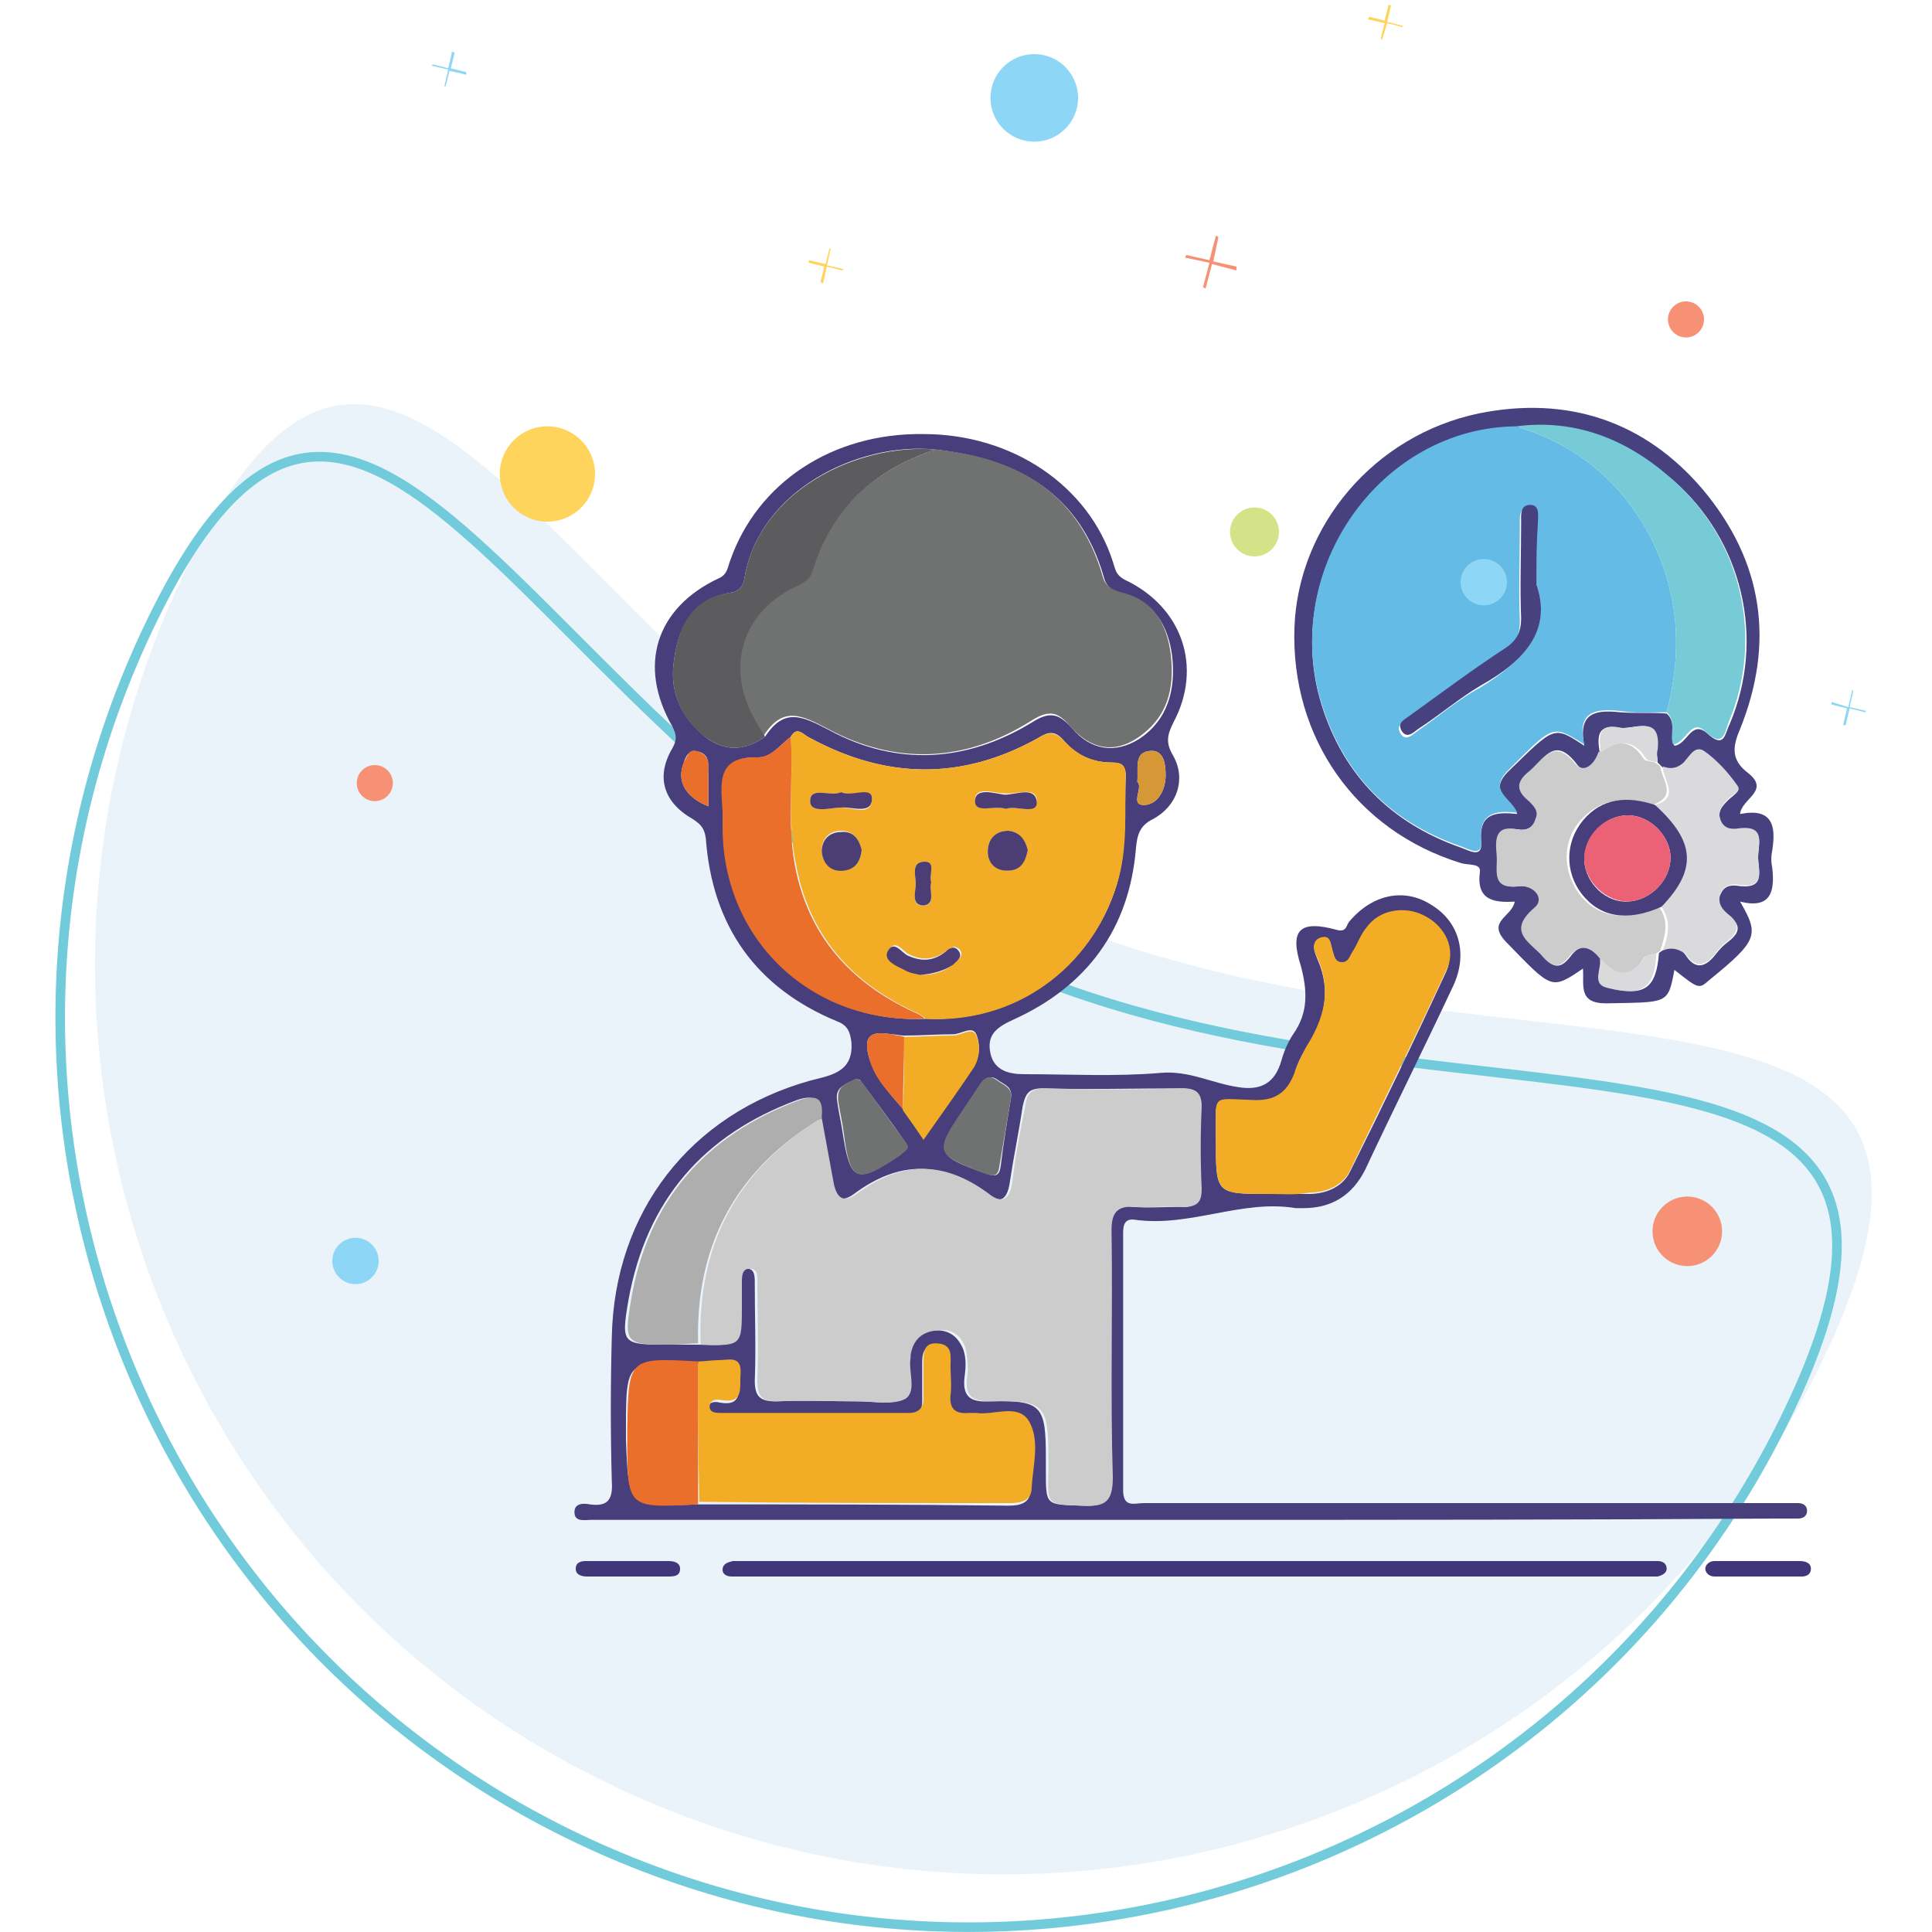 <svg xmlns="http://www.w3.org/2000/svg" viewBox="0 0 150 150" xml:space="preserve"><path opacity=".46" fill="#D0E5F4" d="M141.7 105.2c-16.7 35.2-58.8 50.2-94 33.5s-50.2-58.8-33.5-94S43.5 53.3 78.7 70s79.7.1 63 35.2z"/><path fill="none" stroke="#71CBDB" stroke-width=".743" stroke-miterlimit="10" d="M139 109.3c-16.7 35.2-58.8 50.2-94 33.5S-5.2 84 11.5 48.8 40.8 57.3 76 74s79.7.1 63 35.3z"/><path fill="#483E7B" d="M92.5 118H45.9c-.5 0-1.3.2-1.3-.6 0-.7.7-.7 1.2-.6 1.4.2 1.8-.4 1.7-1.8-.1-3.7-.1-7.5 0-11.2.2-9.7 6.1-17.3 15.4-19.9 1.5-.4 3.4-.6 3.2-3-.1-.8-.3-1.3-1.1-1.6-6.3-2.6-9.7-7.4-10.2-14.2-.1-.8-.4-1.1-1-1.5-2.3-1.3-2.9-3.3-1.6-5.5.4-.7.3-1.1 0-1.7-2.7-4.7-1.3-9.2 3.6-11.5.7-.3.7-.9.9-1.4 2.1-6 7.9-9.9 15-9.8 6.9 0 12.8 4 14.7 9.9.2.6.2 1 .9 1.4 4.5 2.1 6.1 6.8 3.8 11.1-.5 1-.6 1.6 0 2.6 1 1.8.3 3.9-1.6 4.9-1 .5-1.2 1.2-1.3 2.2-.5 6.3-3.8 10.8-9.6 13.4-1.3.6-2 1.2-1.7 2.6.3 1.3 1.4 1.6 2.6 1.6 3.5 0 7.1.2 10.6-.1 2.2-.2 4 .8 6 1.1 1.8.3 2.9-.3 3.4-2.1.2-.7.5-1.4.9-2 1.2-1.7 1.1-3.4.6-5.3-.9-2.8-.1-3.6 2.8-2.8.8.2.7-.4 1-.7 1.8-2.1 4.3-2.6 6.4-1.2 2.1 1.3 2.8 3.8 1.6 6.3-2.2 4.7-4.6 9.5-6.8 14.2-1 2-2.6 3-4.8 3h-.6c-4.2-.7-8.2 1.5-12.5.9-.7-.1-.9.3-.9 1v20c0 1.4.9 1 1.6 1H139.6c.4 0 .7.2.7.6 0 .4-.3.6-.7.6H138c-14.9.1-30.2.1-45.5.1zM70.1 86.1c.5.7 1 1.5 1.6 2.3 1.4-2 2.6-3.8 3.9-5.6.5-.8.5-1.8.2-2.5s-1.2 0-1.8 0c-1.3 0-2.5.1-3.8.1-.3 0-.7-.1-1-.1-1.7-.3-2.2.2-1.7 1.9.5 1.6 1.6 2.7 2.6 3.9zm-15.9 30.7c8 0 16.1 0 24.1.1.9 0 1.7-.2 1.7-1.2 0-1.8.7-3.8-.3-5.3-.8-1.2-2.6-.3-4-.5h-.6c-1 .1-1.5-.4-1.4-1.4.1-.7 0-1.5 0-2.2 0-.8.2-1.8-1-1.8-1.2-.1-1.1.9-1.1 1.7v2.6c0 .7-.3 1.1-1.1 1.1H55.9c-.4 0-.9-.1-.9-.5 0-.6.5-.6.9-.5 1.8.3 1.4-1 1.5-2 .1-1.5-.9-1.1-1.7-1.1-.5 0-1.1 0-1.6.1-5.5-.3-5.5-.3-5.5 5.1v.8c.2 5.2.2 5.2 5.6 5zm7.2-59.6c-.8.6-1.5 1.6-2.5 1.6-3.3-.1-2.8 2.2-2.7 4.2v1.4c.1 8.7 7 15.1 15.7 14.7 6.8.3 12.8-3.9 14.8-10.4.8-2.8.6-5.7.7-8.5 0-.8-.4-1-1.1-1-1.5 0-2.8-.6-3.7-1.7-.7-.8-1.2-.7-2-.2-5.9 3.3-11.8 3.2-17.7 0-.5-.2-1-1-1.5-.1zm11.2-22.3c-6-.6-13.7 3.2-14.8 10-.1.6-.4 1-1 1.1-3.2.5-4.2 2.9-4.5 5.5-.3 2.4.7 4.4 2.7 5.9 1.5 1 3 .8 4.4-.2 1.5-2.3 2.9-1.6 5-.5 5.2 2.8 10.6 2.5 15.7-.6 1.4-.9 2.1-.7 3.1.4 1.5 1.8 3.4 2 5.2.9 2.3-1.5 2.9-3.9 2.6-6.5-.3-2.3-1.4-4.2-3.8-4.8-.8-.2-1.3-.5-1.5-1.3-1.9-6.6-6.8-9.2-13.1-9.9zm-18.4 69.5c3.2.1 3.2.1 3.2-3v-1.8c0-.5 0-1.1.6-1.1s.6.6.6 1.1c0 2.5.1 5.1 0 7.6 0 1.2.4 1.6 1.6 1.6 2.1-.1 4.3 0 6.4 0 1.2 0 2.6.3 3.5-.2 1-.6.2-2.1.4-3.2v-.2c.2-1.1.9-1.8 2-1.9 1.2-.1 1.9.5 2.3 1.5.2.6.2 1.3.1 2-.2 1.5.3 2.1 1.9 2 4.1-.1 4.4.3 4.4 4.4v1c0 2.7 0 2.6 2.7 2.7 1.8.1 2.4-.3 2.3-2.2-.1-6.4 0-12.8-.1-19.2 0-1.4.4-2 1.8-1.8 1.3.1 2.5 0 3.8 0 1.1.1 1.4-.4 1.4-1.4-.1-2.1-.1-4.3 0-6.4 0-1-.3-1.4-1.4-1.4-3.6 0-7.2.1-10.8 0-1.1 0-1.3.5-1.5 1.4-.3 2-.7 3.9-1 5.9-.2 1.4-.8 1.7-1.8.9-3.5-2.6-6.8-2.6-10.3 0-1.1.8-1.6.2-1.8-1-.3-1.6-.6-3.3-.9-4.9.1-1.3-.2-1.9-1.7-1.4-7.3 2.7-11.7 7.8-13.1 15.5-.6 3.5-.5 3.5 3.2 3.5h2.2zm44.4-11.7h3c1.3 0 2.6-.5 3.2-1.7 2.6-5.2 5.1-10.4 7.5-15.6.7-1.6-.2-3.4-1.7-4.2-1.5-.8-3.4-.4-4.5.9-.4.6-.7 1.3-1.1 1.9-.2.3-.3.8-.8.8s-.6-.5-.7-.8c-.2-.5-.1-1.4-1-1.1-.8.3-.4 1.1-.2 1.6 1.1 2.5.5 4.8-.9 6.9-.4.6-.7 1.3-.9 2-.5 1.6-1.5 2.2-3.3 2.1-3.2-.1-2.8-.5-2.8 2.9v.2c0 4.1 0 4.1 4.2 4.1zm-20.1-7.5c.1-.9-.6-1-1.1-1.4-.6-.4-1 0-1.3.5l-1.2 1.8c-2.3 3.4-2.3 3.6 1.6 5 .8.3 1.1.2 1.2-.6.2-1.7.5-3.5.8-5.3zm-12.1-1.4c-.8.4-1.6.6-1.4 1.7.1.8.3 1.6.4 2.3.6 4 1.1 4.2 4.4 1.8.3-.2.8-.4.5-.9-1.1-1.6-2.3-3.2-3.5-4.8 0-.1-.2-.1-.4-.1zm21.9-23.1c.5.4-.6 1.8.5 1.8s1.7-1.2 1.7-2.3c0-.8-.1-2-1.2-1.9-1.3.1-.9 1.4-1 2.4zM55 62.6v-3.2c0-.7-.4-1-1-1.1-.5-.1-.8.5-.9.9-.6 1.4.1 2.7 1.9 3.4z"/><path fill="#474180" d="M135.1 63.2c2.5-.5 2.8.9 2.5 2.8-.1.5-.1.9 0 1.4.2 1.8-.1 3.2-2.5 2.6 1.5 2.6 1.4 3-2.4 6.1-.8.7-.8.7-2.7-.8-.5 2.7-.5 2.5-5.3 2.6-2.2 0-1.7-1.4-1.8-2.7-2.5 1.7-2.4 1.6-6-2.1-1.5-1.6.5-1.9.7-3.1-1.6.1-3-.1-2.7-2.3.1-.7-.9-.5-1.5-.7-8.1-2.5-13.2-9.7-12.9-18.3.3-7.9 6.2-14.9 14.3-16.6 6.9-1.4 12.9.6 17.4 5.9 4.7 5.6 5.6 11.9 2.9 18.6-.6 1.4-.7 2.4.6 3.4 1.8 1.4-.5 2-.6 3.2zm-6.4-4c0-.3-.1-.7-.1-1 .3-2.8-1.8-1.5-2.9-1.7-1.7-.3-1.7.7-1.5 1.9-.3 1-1.2 1.8-1.8.9-1.7-2.2-2.5-.4-3.6.6-1 .8-1 1.5 0 2.3.4.3.8.7.5 1.4-.3.7-.8.9-1.4.8-1.8-.3-1.7.9-1.6 2 .1 1.1-.5 2.7 1.7 2.4 1.2-.1 2 .9 1.2 1.7-2.2 1.9-.2 2.6.7 3.8.7.9 1.3.9 2 0 .8-1.1 1.6-1 2.4.1.1.8-.7 1.9.7 2.3 2.7.7 3.6 0 3.8-2.7.1-.1.3-.2.4-.3.7-.3 1.3-.1 1.7.5.8 1.2 1.6.8 2.3-.1.3-.4.6-.7 1-1 .9-.7 1-1.3 0-2-.6-.4-1-1-.6-1.7.3-.7.9-.7 1.5-.6 2 .2 1.4-1.2 1.4-2.2 0-1 .6-2.5-1.4-2.2-.6.1-1.2 0-1.5-.6-.3-.8.1-1.2.6-1.7.3-.3 1-.7.7-1-.8-1-1.6-2-2.6-2.7-.8-.6-1.1.6-1.7 1-.5.4-1 .4-1.5.2l-.4-.4zm-11-26c-10.5.1-18.3 11.1-15.1 21.5 1.7 5.5 5.4 9.2 10.8 11.1.6.2 1.7.9 1.6-.4-.2-2.2 1-2.4 2.8-2.2-.5-1.2-2.3-1.7-.7-3.3 3.6-3.5 3.5-3.6 5.9-2-.5-2.6.9-2.8 2.8-2.6 1.2.1 2.4 0 3.6.1.8.7.2 1.7.6 2.5 1-.1 1.3-2 2.5-1 1.4 1.3 1.4.1 1.8-.7 2.8-6.6 1-14.3-4.5-19-3.6-3-7.5-4.6-12.1-4z"/><path fill="#40377A" d="M92.7 121.2h36c.4 0 .7.2.7.6 0 .3-.3.5-.7.6H56.8c-.4 0-.7-.2-.7-.5 0-.5.4-.6.8-.7h35.8zM48.8 122.4h-3.2c-.4 0-.9-.1-.9-.6s.4-.6.8-.6h6.4c.4 0 .9.1.9.6 0 .6-.5.6-1 .6h-3zM136.5 121.2h3.2c.4 0 .9.1.9.6 0 .4-.3.6-.7.6h-6.8c-.4 0-.7-.3-.7-.6s.3-.6.7-.6h3.4z"/><path fill="#CDCCCD" d="M63.8 86.8c.3 1.6.6 3.3.9 4.9.2 1.2.7 1.8 1.8 1 3.5-2.6 6.8-2.6 10.3 0 1 .8 1.6.4 1.8-.9.2-2 .6-3.9 1-5.9.1-.9.4-1.4 1.5-1.4 3.6.1 7.2.1 10.8 0 1 0 1.4.4 1.4 1.4-.1 2.1-.1 4.3 0 6.4 0 1-.3 1.4-1.4 1.4-1.3-.1-2.5.1-3.8 0-1.4-.1-1.8.5-1.8 1.8.1 6.4-.1 12.8.1 19.2 0 1.9-.6 2.3-2.3 2.2-2.8-.1-2.8 0-2.7-2.7v-1c0-4.1-.3-4.5-4.4-4.4-1.7 0-2.1-.5-1.9-2 .1-.6 0-1.4-.1-2-.3-1.1-1.1-1.7-2.3-1.5-1.1.1-1.8.7-2 1.9v.2c-.2 1.1.5 2.6-.4 3.2-.9.5-2.3.2-3.5.2-2.1 0-4.3-.1-6.4 0-1.2 0-1.6-.3-1.6-1.6.1-2.5 0-5.1 0-7.6 0-.4.1-1.1-.6-1.1-.6 0-.6.6-.6 1.1v1.8c0 3.1 0 3.1-3.2 3-.3-7.7 2.8-13.6 9.4-17.6z"/><path fill="#707171" d="M72.6 34.9c6.3.6 11.1 3.3 13 9.8.2.8.7 1.1 1.5 1.3 2.5.6 3.5 2.5 3.8 4.8.3 2.6-.2 4.9-2.6 6.5-1.8 1.2-3.6.9-5.2-.9-1-1.2-1.7-1.3-3.1-.4-5.1 3.2-10.5 3.4-15.7.6-2.1-1.1-3.5-1.8-5 .5-.2-.3-.4-.7-.6-1-2.7-4.2-1.3-8.8 3.3-10.8.5-.2.9-.5 1-1.1 1.6-4.8 4.9-7.7 9.6-9.3z"/><path fill="#F2AC25" d="M61.4 57.2c.5-.9 1-.1 1.5.1 5.9 3.2 11.8 3.3 17.7 0 .8-.5 1.3-.5 2 .2 1 1.1 2.2 1.7 3.7 1.7.7 0 1.1.1 1.1 1-.1 2.9.2 5.7-.7 8.5-2 6.5-7.9 10.8-14.8 10.4-.3-.2-.5-.4-.8-.5-5-2.3-8.3-6-9.3-11.5-.7-3.3-.2-6.6-.4-9.9zM79.8 66c-.2-.8-.6-1.4-1.5-1.5-.9 0-1.5.5-1.6 1.4-.1 1 .5 1.6 1.5 1.7.9 0 1.4-.6 1.6-1.6zm-12.9 0c-.2-.9-.7-1.5-1.6-1.5-.9 0-1.5.6-1.5 1.5 0 1 .7 1.6 1.7 1.5.9 0 1.3-.6 1.4-1.5zm4.5 9.7c1.2 0 2-.3 2.7-.9.3-.3.8-.6.4-1.1-.3-.4-.7-.1-1 .1-.9.7-1.9.8-2.9.3-.5-.2-1.1-1.3-1.6-.3-.4.8.7 1.1 1.3 1.4.4.3.9.4 1.1.5zm6.7-12.9c.8-.3 2.4.5 2.4-.6 0-1.2-1.6-.5-2.5-.6-.8 0-2.3-.6-2.3.5s1.6.4 2.4.7zm-12.8-1.3c-.8.4-2.4-.5-2.4.7 0 1 1.6.5 2.4.5.9 0 2.4.7 2.4-.7 0-.9-1.6-.1-2.4-.5zm7 7c-.2-.6.4-1.6-.5-1.6-1.1 0-.7 1.1-.7 1.7 0 .6-.4 1.8.6 1.7 1 0 .4-1.2.6-1.8zM98.6 92.7c-4.2 0-4.2 0-4.2-4.2v-.2c0-3.4-.4-3 2.8-2.9 1.7.1 2.7-.5 3.3-2.1.2-.7.6-1.4.9-2 1.4-2.2 2-4.4.9-6.9-.2-.4-.6-1.3.2-1.6.9-.3.8.6 1 1.1.1.4.2.8.7.8.5 0 .6-.5.8-.8.4-.6.6-1.3 1.1-1.9 1-1.4 3-1.7 4.5-.9 1.6.8 2.5 2.6 1.7 4.2-2.4 5.2-5 10.4-7.5 15.6-.6 1.2-1.9 1.7-3.2 1.7-1 .2-2 .1-3 .1zM54.2 105.7c.5 0 1.1-.1 1.6-.1.8 0 1.8-.4 1.7 1.1-.1 1 .3 2.3-1.5 2-.4-.1-.9 0-.9.5s.5.5.9.5h14.6c.7 0 1.1-.4 1.1-1.1V106c0-.8-.1-1.8 1.1-1.7 1.2.1 1 1 1 1.8 0 .7.1 1.5 0 2.2-.1 1 .3 1.5 1.4 1.4h.6c1.3.2 3.1-.7 4 .5 1 1.5.4 3.5.3 5.3 0 1-.8 1.2-1.7 1.2-8 0-16.1 0-24.1-.1-.1-3.5-.1-7.2-.1-10.9z"/><path fill="#5C5B5D" d="M72.6 34.9c-4.7 1.6-8 4.5-9.5 9.4-.2.6-.5.8-1 1.1-4.6 2-5.9 6.6-3.3 10.8.2.3.4.7.6 1-1.4 1-2.9 1.2-4.4.2-2-1.4-3-3.5-2.7-5.9.3-2.7 1.3-5.1 4.5-5.5.6-.1.9-.5 1-1.1 1.1-6.8 8.8-10.5 14.8-10z"/><path fill="#EA6F2A" d="M61.4 57.2c.2 3.3-.3 6.6.3 9.9 1 5.5 4.3 9.2 9.3 11.5.3.1.6.3.8.5-8.7.4-15.6-6-15.7-14.7V63c-.1-2-.6-4.3 2.7-4.2 1.1 0 1.8-1 2.6-1.6z"/><path fill="#AEAEAF" d="M63.8 86.8c-6.7 4-9.8 9.9-9.6 17.5-.7 0-1.3.1-2 .1-3.6 0-3.8 0-3.2-3.5 1.3-7.7 5.8-12.8 13.1-15.5 1.6-.5 1.8.1 1.7 1.4z"/><path fill="#EA6F2A" d="M54.2 105.7v11.1c-5.5.3-5.5.3-5.5-5.1v-.8c.1-5.5.1-5.5 5.5-5.2z"/><path fill="#F2AC25" d="M70.2 80.5c1.3 0 2.5-.1 3.8-.1.6 0 1.5-.7 1.8 0 .3.7.3 1.7-.2 2.5-1.2 1.8-2.5 3.6-3.9 5.6-.6-.9-1.1-1.6-1.6-2.3.1-2 .1-3.8.1-5.7z"/><path fill="#707171" d="M78.5 85.2c-.3 1.8-.6 3.5-.9 5.3-.1.8-.4.9-1.2.6-3.8-1.5-3.9-1.6-1.6-5l1.2-1.8c.3-.5.7-.9 1.3-.5.5.4 1.3.6 1.2 1.4zM66.4 83.8c.1 0 .4 0 .5.2 1.2 1.6 2.3 3.2 3.5 4.8.3.4-.2.6-.5.9-3.4 2.3-3.9 2.1-4.4-1.8-.1-.8-.3-1.6-.4-2.3-.2-1.2.5-1.5 1.3-1.8z"/><path fill="#EA6F2A" d="M70.2 80.5c0 1.9-.1 3.8-.1 5.6-1-1.2-2.2-2.3-2.6-3.9-.5-1.7 0-2.2 1.7-1.9.4.1.7.1 1 .2z"/><path fill="#D69837" d="M88.3 60.7c.1-1.1-.3-2.3 1-2.4 1.1-.1 1.2 1.1 1.2 1.9 0 1.1-.6 2.3-1.7 2.3s0-1.3-.5-1.8z"/><path fill="#EA6F2A" d="M55 62.6c-1.8-.7-2.5-2-1.9-3.4.2-.4.4-1 .9-.9.5.1 1 .4 1 1.1v3.2z"/><path fill="#64BBE6" d="M129.4 55.3c-1.2 0-2.4.1-3.6-.1-1.9-.2-3.4 0-2.8 2.6-2.5-1.6-2.4-1.5-5.9 2-1.6 1.6.2 2.1.7 3.3-1.7-.2-3 0-2.8 2.2.1 1.3-1 .6-1.6.4-5.5-1.9-9.1-5.6-10.8-11.1-3.2-10.4 4.6-21.4 15.1-21.5 4.7 1.4 8.2 4.3 10.5 8.7 2.2 4.4 2.4 8.9 1.2 13.5zm-10.1-9.9v-4.6c0-.6.2-1.4-.6-1.4s-.7.8-.7 1.4c0 2.5-.1 4.9 0 7.4 0 1.1-.3 1.7-1.2 2.3-2.5 1.7-5 3.5-7.5 5.3-.4.3-.9.5-.6 1.1.4.7.9.2 1.3-.1 1.6-1.1 3.2-2.5 4.9-3.4 3.4-2.1 5.6-4.5 4.4-8z"/><path fill="#77CBD7" d="M129.4 55.3c1.2-4.6 1-9.1-1.2-13.5-2.3-4.4-5.8-7.3-10.5-8.7 4.6-.6 8.6 1 12 4 5.5 4.7 7.3 12.4 4.5 19-.3.8-.4 2-1.8.7-1.1-1.1-1.5.9-2.5 1-.3-.7.3-1.8-.5-2.5z"/><path fill="#CDCCCD" d="M124.2 74.4c-.8-1-1.6-1.1-2.4-.1-.7.9-1.3.8-2 0-.9-1.1-2.9-1.9-.7-3.8.9-.7 0-1.8-1.2-1.7-2.2.3-1.6-1.3-1.7-2.4-.1-1.1-.2-2.4 1.6-2 .7.1 1.2-.1 1.4-.8.3-.6-.1-1-.5-1.4-1-.8-1-1.5 0-2.3 1.1-.9 1.9-2.7 3.6-.6.7.8 1.5 0 1.8-.9 1.3-.9 2.5-1.1 3.5.5.1.2.6.2.9.3.1.1.3.2.4.3.1 1 1.4 2.3-.6 3-2.1-.7-4.1-.5-5.6 1.2-1.4 1.6-1.4 3.9-.1 5.7 1.4 1.8 3.5 2.2 6.2 1 .8 1.1.5 2.2.1 3.4-.1.1-.3.2-.4.3-.3.1-.8.1-.9.3-1 1.7-2.2 1.4-3.4 0z"/><path fill="#DADADC" d="M129.1 73.8c.4-1.1.7-2.2-.1-3.4 2.7-2.9 2.6-5.2-.5-7.9 2-.6.6-1.9.6-3 .5.2 1 .2 1.5-.2s.9-1.5 1.7-1c1 .7 1.9 1.7 2.6 2.7.3.4-.4.7-.7 1-.5.5-.9 1-.6 1.7.3.7.9.7 1.5.6 2-.2 1.4 1.2 1.4 2.2 0 1 .6 2.5-1.4 2.2-.6-.1-1.2 0-1.5.6-.3.8.1 1.3.6 1.7.9.7.8 1.3 0 2-.4.3-.7.6-1 1-.7.9-1.5 1.3-2.3.1-.5-.4-1.1-.6-1.8-.3zM124.2 74.4c1.2 1.4 2.4 1.6 3.5-.1.1-.2.6-.2.9-.3-.1 2.7-1.1 3.4-3.8 2.7-1.3-.3-.4-1.5-.6-2.3zM128.7 59.2c-.3-.1-.8-.1-.9-.3-1-1.6-2.2-1.4-3.5-.5-.2-1.2-.2-2.3 1.5-1.9 1.1.2 3.2-1.1 2.9 1.7-.1.3 0 .7 0 1z"/><path fill="#4C3E75" d="M79.8 66c-.2 1-.6 1.6-1.6 1.6s-1.6-.7-1.5-1.7c.1-.9.7-1.4 1.6-1.4.9.1 1.3.7 1.5 1.5zM66.9 66c-.1.9-.5 1.5-1.4 1.6-1 .1-1.6-.5-1.7-1.5 0-.9.6-1.5 1.5-1.5.9-.1 1.4.5 1.6 1.4zM71.4 75.7c-.2-.1-.7-.1-1.2-.4-.6-.3-1.6-.7-1.3-1.4.5-1 1.1.1 1.6.3 1.1.5 2 .4 2.9-.3.3-.3.7-.5 1-.1.4.5-.1.8-.4 1.1-.6.4-1.4.7-2.6.8zM78.1 62.8c-.9-.3-2.4.4-2.4-.6 0-1.1 1.5-.6 2.3-.5.9 0 2.4-.7 2.5.6 0 1-1.6.2-2.4.5zM65.3 61.5c.8.4 2.4-.5 2.4.5 0 1.3-1.6.6-2.4.7-.8 0-2.4.5-2.4-.5 0-1.2 1.6-.3 2.4-.7zM72.3 68.5c-.2.6.4 1.7-.6 1.8-1 0-.6-1.1-.6-1.7 0-.6-.4-1.7.7-1.7.9 0 .3 1 .5 1.6z"/><path fill="#474180" d="M119.3 45.4c1.2 3.5-.9 5.9-4.3 7.8-1.7 1-3.2 2.3-4.9 3.4-.4.3-.9.8-1.3.1-.3-.6.2-.8.6-1.1 2.5-1.8 4.9-3.6 7.5-5.3.9-.6 1.2-1.3 1.2-2.3-.1-2.5 0-4.9 0-7.4 0-.6-.1-1.4.7-1.4.8 0 .6.9.6 1.4-.1 1.5-.1 2.8-.1 4.8z"/><path fill="#483E7B" d="M128.5 62.5c3.1 2.8 3.3 5 .5 7.9-2.7 1.2-4.8.8-6.2-1-1.3-1.7-1.3-4 .1-5.7 1.5-1.8 3.5-1.9 5.6-1.2zm1.2 4.1c0-1.7-1.6-3.3-3.3-3.3-1.8 0-3.4 1.6-3.4 3.5.1 1.8 1.7 3.3 3.4 3.2 1.8-.1 3.3-1.7 3.3-3.4z"/><path fill="#EB6276" d="M129.7 66.6c0 1.7-1.5 3.3-3.3 3.4-1.7 0-3.3-1.5-3.4-3.2-.1-1.8 1.5-3.5 3.4-3.5 1.7 0 3.3 1.6 3.3 3.3z"/><circle fill="#FFD45C" cx="42.5" cy="36.8" r="3.7"/><circle fill="#F69175" cx="131" cy="95.6" r="2.7"/><circle fill="#F69175" cx="29.1" cy="60.8" r="1.4"/><circle fill="#F69175" cx="130.9" cy="24.8" r="1.4"/><circle fill="#8DD6F5" cx="80.3" cy="7.6" r="3.4"/><circle fill="#8DD6F5" cx="115.2" cy="45.2" r="1.8"/><circle fill="#8DD6F5" cx="27.6" cy="97.9" r="1.8"/><circle fill="#D4E388" cx="97.4" cy="41.3" r="1.9"/><path fill="#F69175" d="m96 20.7-1.8-.4.4-1.9-.2-.1-.5 1.9-1.8-.4-.1.2 1.9.4-.5 1.9.2.1.5-1.9 1.9.5z"/><path fill="#8DD6F5" d="M36.2 5.6 35 5.3l.3-1.2-.2-.1-.3 1.3-1.2-.3-.1.1 1.3.3-.3 1.3h.1l.3-1.2 1.3.3zM144.9 55.2l-1.3-.3.3-1.3h-.1l-.3 1.3-1.3-.4v.2l1.2.3-.3 1.3h.2l.3-1.3 1.2.3z"/><path fill="#FFD45C" d="m108.9 2-1.2-.3.3-1.3h-.2l-.3 1.2-1.2-.3-.1.2 1.3.3-.3 1.2.1.1.4-1.3 1.2.3zM65.5 20.9l-1.3-.3.3-1.3h-.1l-.3 1.2-1.3-.3v.2l1.2.3-.3 1.2.2.1.3-1.3 1.2.3z"/></svg>